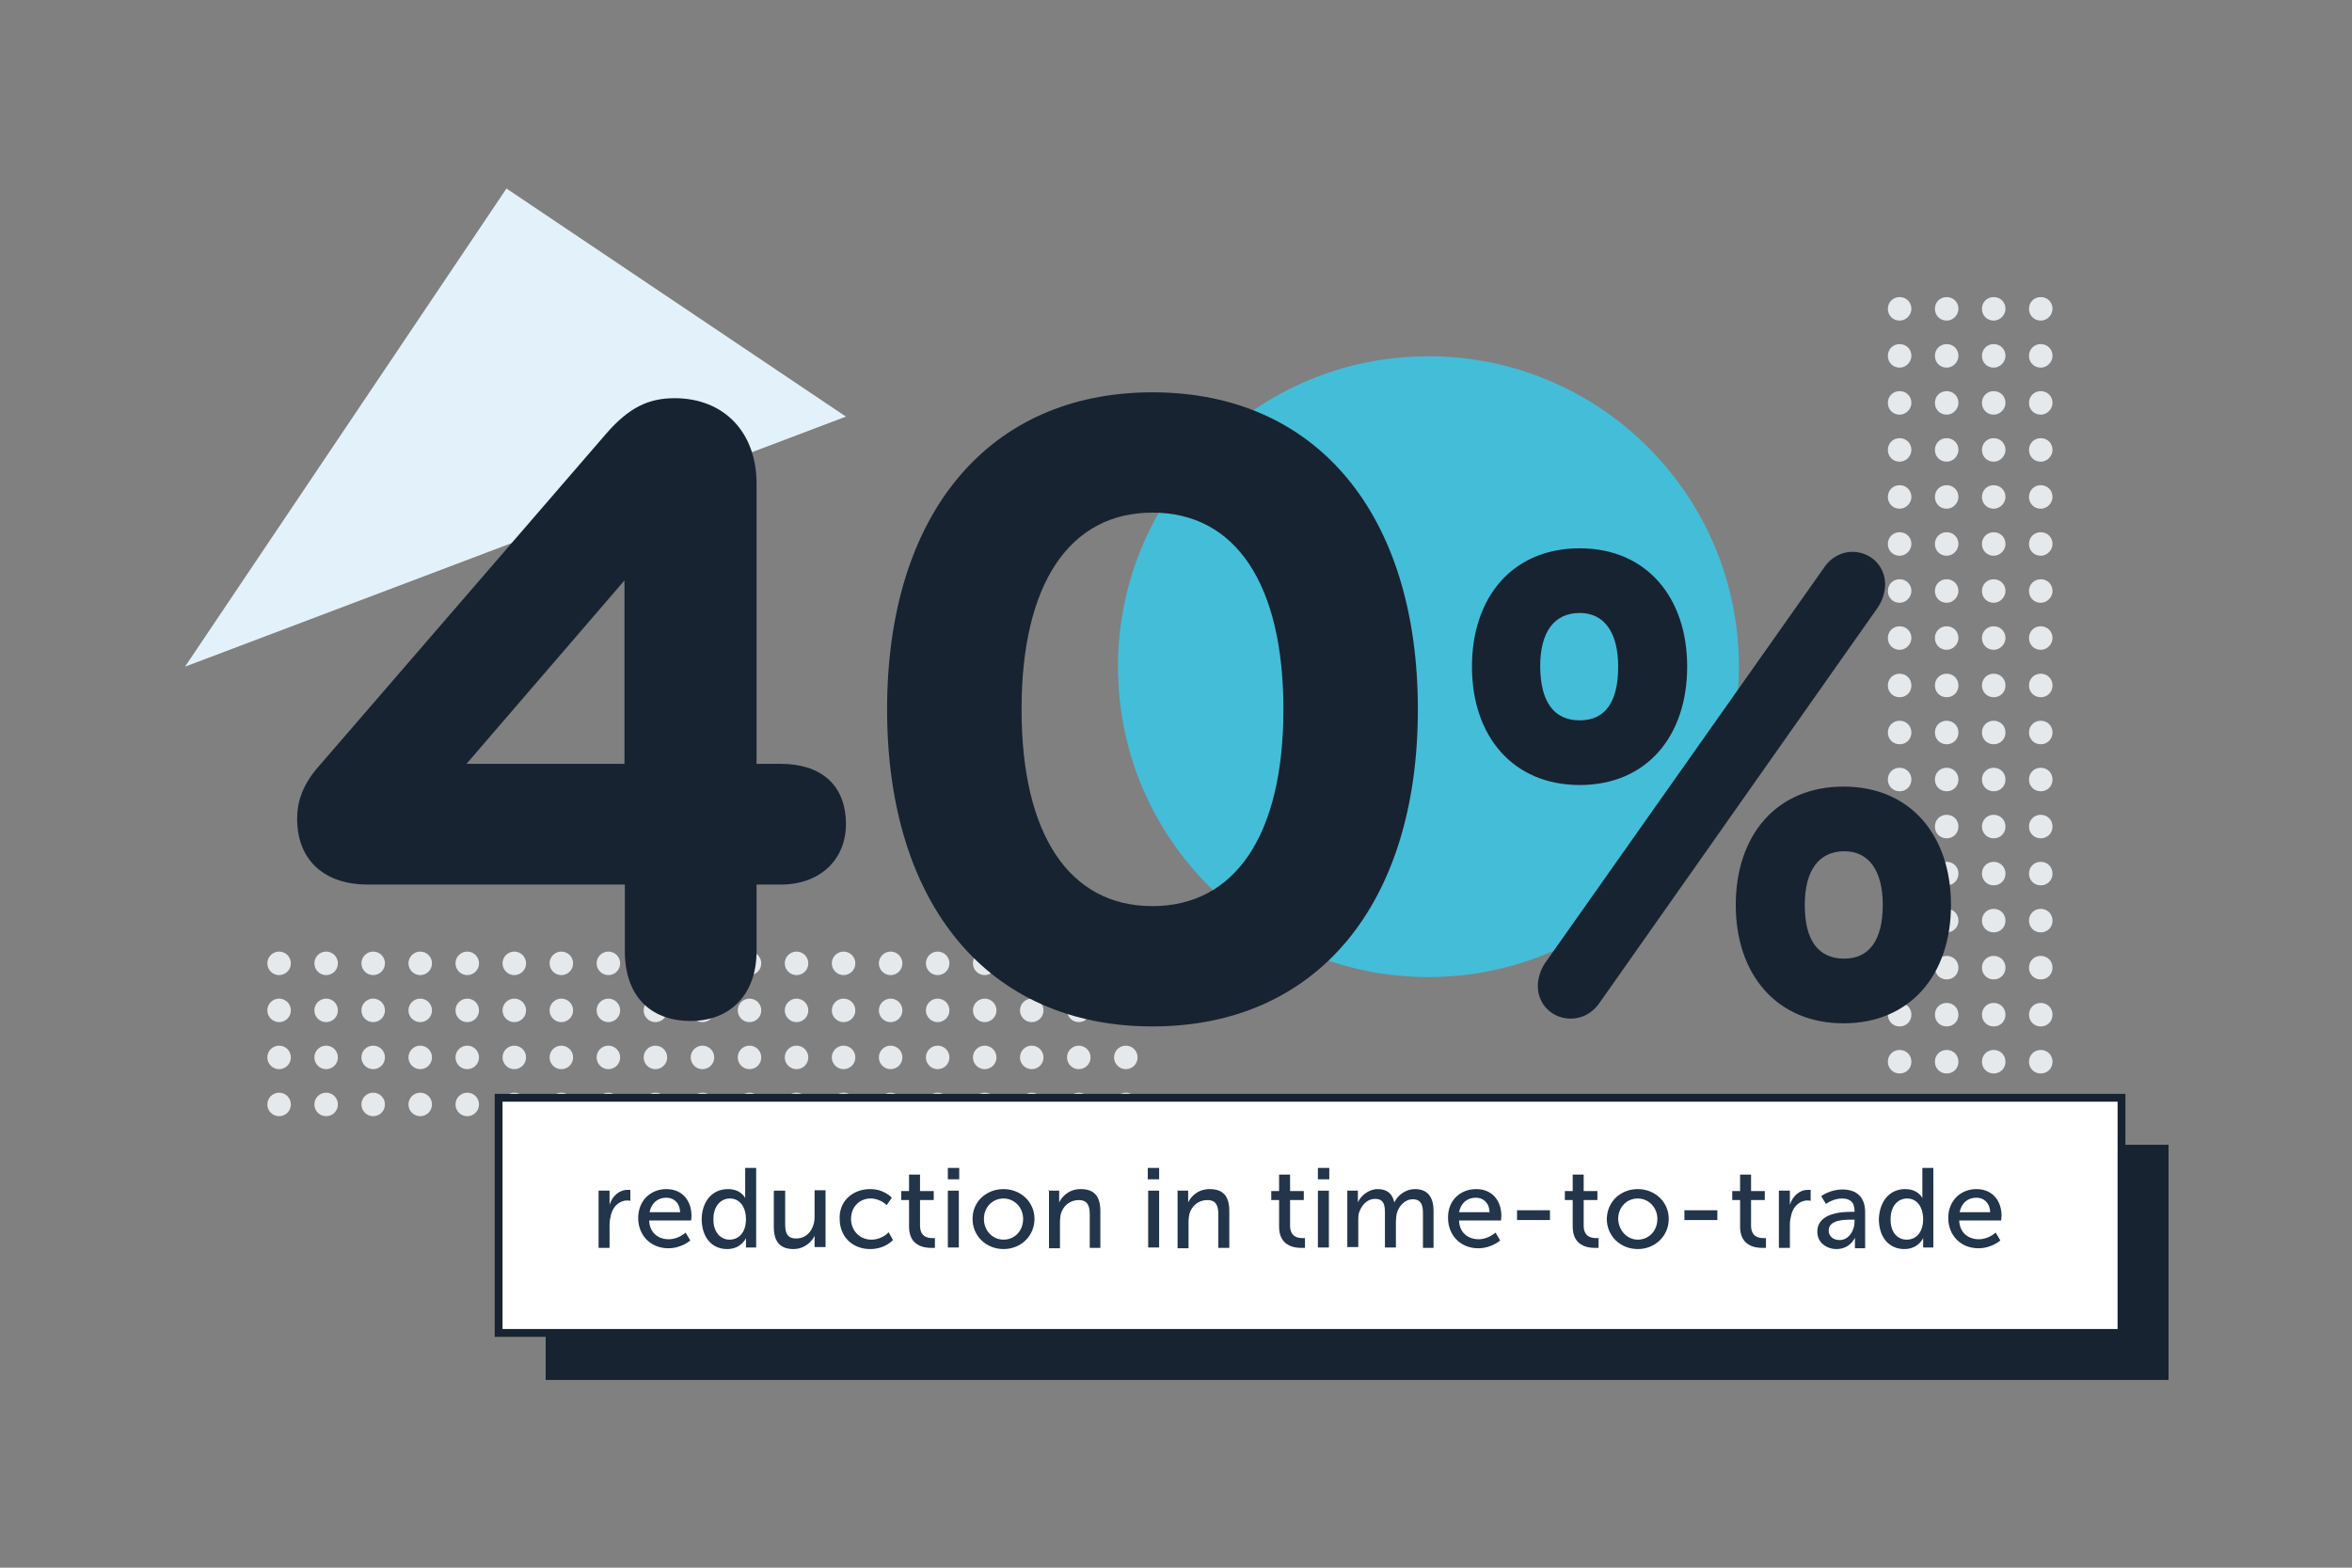 <?xml version="1.0" encoding="utf-8"?>
<!-- Generator: Adobe Illustrator 27.7.0, SVG Export Plug-In . SVG Version: 6.00 Build 0)  -->
<svg version="1.1" id="Layer_1" xmlns="http://www.w3.org/2000/svg" xmlns:xlink="http://www.w3.org/1999/xlink" x="0px" y="0px"
	 viewBox="0 0 600 400" style="enable-background:new 0 0 600 400;" xml:space="preserve">
<rect x="0" y="0" width="600" height="400" fill="#808080" stroke="none"/>
<style type="text/css">
	.st0{fill:#E6E9EC;}
	.st1{fill:#44BDD8;}
	.st2{fill:#E3F2FA;}
	.st3{fill:#172331;}
	.st4{fill:#FFFFFF;stroke:#172331;stroke-width:2;stroke-miterlimit:10;}
	.st5{fill:#23354A;}
</style>
<path class="st0" d="M520.6,81.8c-1.7,0-3-1.3-3-3c0-1.7,1.3-3,3-3s3,1.3,3,3C523.6,80.3,522.3,81.8,520.6,81.8z M511.6,78.8
	c0-1.7-1.3-3-3-3s-3,1.3-3,3c0,1.7,1.3,3,3,3S511.6,80.3,511.6,78.8z M523.6,90.8c0-1.7-1.3-3-3-3s-3,1.3-3,3c0,1.7,1.3,3,3,3
	S523.6,92.3,523.6,90.8z M511.6,90.8c0-1.7-1.3-3-3-3s-3,1.3-3,3c0,1.7,1.3,3,3,3S511.6,92.3,511.6,90.8z M523.6,102.8
	c0-1.7-1.3-3-3-3s-3,1.3-3,3c0,1.7,1.3,3,3,3S523.6,104.3,523.6,102.8z M511.6,102.8c0-1.7-1.3-3-3-3s-3,1.3-3,3c0,1.7,1.3,3,3,3
	S511.6,104.3,511.6,102.8z M523.6,114.8c0-1.7-1.3-3-3-3s-3,1.3-3,3c0,1.7,1.3,3,3,3S523.6,116.3,523.6,114.8z M511.6,114.8
	c0-1.7-1.3-3-3-3s-3,1.3-3,3c0,1.7,1.3,3,3,3S511.6,116.3,511.6,114.8z M523.6,126.8c0-1.7-1.3-3-3-3s-3,1.3-3,3s1.3,3,3,3
	S523.6,128.3,523.6,126.8z M511.6,126.8c0-1.7-1.3-3-3-3s-3,1.3-3,3s1.3,3,3,3S511.6,128.3,511.6,126.8z M523.6,138.8
	c0-1.7-1.3-3-3-3s-3,1.3-3,3s1.3,3,3,3S523.6,140.3,523.6,138.8z M511.6,138.8c0-1.7-1.3-3-3-3s-3,1.3-3,3s1.3,3,3,3
	S511.6,140.3,511.6,138.8z M523.6,150.8c0-1.7-1.3-3-3-3s-3,1.3-3,3s1.3,3,3,3S523.6,152.3,523.6,150.8z M511.6,150.8
	c0-1.7-1.3-3-3-3s-3,1.3-3,3s1.3,3,3,3S511.6,152.3,511.6,150.8z M523.6,162.8c0-1.7-1.3-3-3-3s-3,1.3-3,3s1.3,3,3,3
	S523.6,164.3,523.6,162.8z M511.6,162.8c0-1.7-1.3-3-3-3s-3,1.3-3,3s1.3,3,3,3S511.6,164.3,511.6,162.8z M499.6,78.8
	c0-1.7-1.3-3-3-3s-3,1.3-3,3c0,1.7,1.3,3,3,3S499.6,80.3,499.6,78.8z M499.6,90.8c0-1.7-1.3-3-3-3s-3,1.3-3,3c0,1.7,1.3,3,3,3
	S499.6,92.3,499.6,90.8z M499.6,102.8c0-1.7-1.3-3-3-3s-3,1.3-3,3c0,1.7,1.3,3,3,3S499.6,104.3,499.6,102.8z M499.6,114.8
	c0-1.7-1.3-3-3-3s-3,1.3-3,3c0,1.7,1.3,3,3,3S499.6,116.3,499.6,114.8z M499.6,126.8c0-1.7-1.3-3-3-3s-3,1.3-3,3s1.3,3,3,3
	S499.6,128.3,499.6,126.8z M499.6,138.8c0-1.7-1.3-3-3-3s-3,1.3-3,3s1.3,3,3,3S499.6,140.3,499.6,138.8z M499.6,150.8
	c0-1.7-1.3-3-3-3s-3,1.3-3,3s1.3,3,3,3S499.6,152.3,499.6,150.8z M499.6,162.8c0-1.7-1.3-3-3-3s-3,1.3-3,3s1.3,3,3,3
	S499.6,164.3,499.6,162.8z M487.6,78.8c0-1.7-1.3-3-3-3s-3,1.3-3,3c0,1.7,1.3,3,3,3S487.6,80.3,487.6,78.8z M487.6,90.8
	c0-1.7-1.3-3-3-3s-3,1.3-3,3c0,1.7,1.3,3,3,3S487.6,92.3,487.6,90.8z M487.6,102.8c0-1.7-1.3-3-3-3s-3,1.3-3,3c0,1.7,1.3,3,3,3
	S487.6,104.3,487.6,102.8z M487.6,114.8c0-1.7-1.3-3-3-3s-3,1.3-3,3c0,1.7,1.3,3,3,3S487.6,116.3,487.6,114.8z M487.6,126.8
	c0-1.7-1.3-3-3-3s-3,1.3-3,3s1.3,3,3,3S487.6,128.3,487.6,126.8z M487.6,138.8c0-1.7-1.3-3-3-3s-3,1.3-3,3s1.3,3,3,3
	S487.6,140.3,487.6,138.8z M487.6,150.8c0-1.7-1.3-3-3-3s-3,1.3-3,3s1.3,3,3,3S487.6,152.3,487.6,150.8z M487.6,162.8
	c0-1.7-1.3-3-3-3s-3,1.3-3,3s1.3,3,3,3S487.6,164.3,487.6,162.8z M523.6,174.9c0-1.7-1.3-3-3-3s-3,1.3-3,3s1.3,3,3,3
	S523.6,176.6,523.6,174.9z M511.6,174.9c0-1.7-1.3-3-3-3s-3,1.3-3,3s1.3,3,3,3S511.6,176.6,511.6,174.9z M523.6,186.9
	c0-1.7-1.3-3-3-3s-3,1.3-3,3s1.3,3,3,3S523.6,188.6,523.6,186.9z M511.6,186.9c0-1.7-1.3-3-3-3s-3,1.3-3,3s1.3,3,3,3
	S511.6,188.6,511.6,186.9z M523.6,198.9c0-1.7-1.3-3-3-3s-3,1.3-3,3s1.3,3,3,3S523.6,200.6,523.6,198.9z M511.6,198.9
	c0-1.7-1.3-3-3-3s-3,1.3-3,3s1.3,3,3,3S511.6,200.6,511.6,198.9z M523.6,210.9c0-1.7-1.3-3-3-3s-3,1.3-3,3s1.3,3,3,3
	S523.6,212.6,523.6,210.9z M511.6,210.9c0-1.7-1.3-3-3-3s-3,1.3-3,3s1.3,3,3,3S511.6,212.6,511.6,210.9z M523.6,222.9
	c0-1.7-1.3-3-3-3s-3,1.3-3,3s1.3,3,3,3S523.6,224.6,523.6,222.9z M511.6,222.9c0-1.7-1.3-3-3-3s-3,1.3-3,3s1.3,3,3,3
	S511.6,224.6,511.6,222.9z M523.6,234.9c0-1.7-1.3-3-3-3s-3,1.3-3,3s1.3,3,3,3S523.6,236.6,523.6,234.9z M511.6,234.9
	c0-1.7-1.3-3-3-3s-3,1.3-3,3s1.3,3,3,3S511.6,236.6,511.6,234.9z M523.6,246.9c0-1.7-1.3-3-3-3s-3,1.3-3,3s1.3,3,3,3
	S523.6,248.6,523.6,246.9z M511.6,246.9c0-1.7-1.3-3-3-3s-3,1.3-3,3s1.3,3,3,3S511.6,248.6,511.6,246.9z M523.6,258.9
	c0-1.7-1.3-3-3-3s-3,1.3-3,3s1.3,3,3,3S523.6,260.6,523.6,258.9z M511.6,258.9c0-1.7-1.3-3-3-3s-3,1.3-3,3s1.3,3,3,3
	S511.6,260.6,511.6,258.9z M523.6,270.9c0-1.7-1.3-3-3-3s-3,1.3-3,3s1.3,3,3,3S523.6,272.6,523.6,270.9z M511.6,270.9
	c0-1.7-1.3-3-3-3s-3,1.3-3,3s1.3,3,3,3S511.6,272.6,511.6,270.9z M523.6,282.9c0-1.7-1.3-3-3-3s-3,1.3-3,3s1.3,3,3,3
	S523.6,284.6,523.6,282.9z M511.6,282.9c0-1.7-1.3-3-3-3s-3,1.3-3,3s1.3,3,3,3S511.6,284.6,511.6,282.9z M523.6,294.9
	c0-1.7-1.3-3-3-3s-3,1.3-3,3s1.3,3,3,3S523.6,296.6,523.6,294.9z M511.6,294.9c0-1.7-1.3-3-3-3s-3,1.3-3,3s1.3,3,3,3
	S511.6,296.6,511.6,294.9z M499.6,174.9c0-1.7-1.3-3-3-3s-3,1.3-3,3s1.3,3,3,3S499.6,176.6,499.6,174.9z M499.6,186.9
	c0-1.7-1.3-3-3-3s-3,1.3-3,3s1.3,3,3,3S499.6,188.6,499.6,186.9z M499.6,198.9c0-1.7-1.3-3-3-3s-3,1.3-3,3s1.3,3,3,3
	S499.6,200.6,499.6,198.9z M499.6,210.9c0-1.7-1.3-3-3-3s-3,1.3-3,3s1.3,3,3,3S499.6,212.6,499.6,210.9z M499.6,222.9
	c0-1.7-1.3-3-3-3s-3,1.3-3,3s1.3,3,3,3S499.6,224.6,499.6,222.9z M499.6,234.9c0-1.7-1.3-3-3-3s-3,1.3-3,3s1.3,3,3,3
	S499.6,236.6,499.6,234.9z M499.6,246.9c0-1.7-1.3-3-3-3s-3,1.3-3,3s1.3,3,3,3S499.6,248.6,499.6,246.9z M499.6,258.9
	c0-1.7-1.3-3-3-3s-3,1.3-3,3s1.3,3,3,3S499.6,260.6,499.6,258.9z M499.6,270.9c0-1.7-1.3-3-3-3s-3,1.3-3,3s1.3,3,3,3
	S499.6,272.6,499.6,270.9z M499.6,282.9c0-1.7-1.3-3-3-3s-3,1.3-3,3s1.3,3,3,3S499.6,284.6,499.6,282.9z M499.6,294.9
	c0-1.7-1.3-3-3-3s-3,1.3-3,3s1.3,3,3,3S499.6,296.6,499.6,294.9z M487.6,174.9c0-1.7-1.3-3-3-3s-3,1.3-3,3s1.3,3,3,3
	S487.6,176.6,487.6,174.9z M487.6,186.9c0-1.7-1.3-3-3-3s-3,1.3-3,3s1.3,3,3,3S487.6,188.6,487.6,186.9z M487.6,198.9
	c0-1.7-1.3-3-3-3s-3,1.3-3,3s1.3,3,3,3S487.6,200.6,487.6,198.9z M487.6,210.9c0-1.7-1.3-3-3-3s-3,1.3-3,3s1.3,3,3,3
	S487.6,212.6,487.6,210.9z M487.6,222.9c0-1.7-1.3-3-3-3s-3,1.3-3,3s1.3,3,3,3S487.6,224.6,487.6,222.9z M487.6,234.9
	c0-1.7-1.3-3-3-3s-3,1.3-3,3s1.3,3,3,3S487.6,236.6,487.6,234.9z M487.6,246.9c0-1.7-1.3-3-3-3s-3,1.3-3,3s1.3,3,3,3
	S487.6,248.6,487.6,246.9z M487.6,258.9c0-1.7-1.3-3-3-3s-3,1.3-3,3s1.3,3,3,3S487.6,260.6,487.6,258.9z M487.6,270.9
	c0-1.7-1.3-3-3-3s-3,1.3-3,3s1.3,3,3,3S487.6,272.6,487.6,270.9z M487.6,282.9c0-1.7-1.3-3-3-3s-3,1.3-3,3s1.3,3,3,3
	S487.6,284.6,487.6,282.9z M487.6,294.9c0-1.7-1.3-3-3-3s-3,1.3-3,3s1.3,3,3,3S487.6,296.6,487.6,294.9z"/>
<g>
	<circle class="st0" cx="71.2" cy="245.8" r="3"/>
	<circle class="st0" cx="71.2" cy="257.8" r="3"/>
	<circle class="st0" cx="83.2" cy="245.8" r="3"/>
	<circle class="st0" cx="83.2" cy="257.8" r="3"/>
	<circle class="st0" cx="95.2" cy="245.8" r="3"/>
	<circle class="st0" cx="95.2" cy="257.8" r="3"/>
	<circle class="st0" cx="107.2" cy="245.8" r="3"/>
	<circle class="st0" cx="107.2" cy="257.8" r="3"/>
	<circle class="st0" cx="71.2" cy="269.8" r="3"/>
	<circle class="st0" cx="83.2" cy="269.8" r="3"/>
	<circle class="st0" cx="95.2" cy="269.8" r="3"/>
	<circle class="st0" cx="107.2" cy="269.8" r="3"/>
	<circle class="st0" cx="71.2" cy="281.8" r="3"/>
	<circle class="st0" cx="83.2" cy="281.8" r="3"/>
	<circle class="st0" cx="95.2" cy="281.8" r="3"/>
	<circle class="st0" cx="107.2" cy="281.8" r="3"/>
	<circle class="st0" cx="119.2" cy="245.8" r="3"/>
	<circle class="st0" cx="119.2" cy="257.8" r="3"/>
	<circle class="st0" cx="131.2" cy="245.8" r="3"/>
	<circle class="st0" cx="131.2" cy="257.8" r="3"/>
	<circle class="st0" cx="143.2" cy="245.8" r="3"/>
	<circle class="st0" cx="143.2" cy="257.8" r="3"/>
	<circle class="st0" cx="155.2" cy="245.8" r="3"/>
	<circle class="st0" cx="155.2" cy="257.8" r="3"/>
	<circle class="st0" cx="167.2" cy="245.8" r="3"/>
	<circle class="st0" cx="167.2" cy="257.8" r="3"/>
	<circle class="st0" cx="179.2" cy="245.8" r="3"/>
	<circle class="st0" cx="179.2" cy="257.8" r="3"/>
	<circle class="st0" cx="191.2" cy="245.8" r="3"/>
	<circle class="st0" cx="191.2" cy="257.8" r="3"/>
	<circle class="st0" cx="203.2" cy="245.8" r="3"/>
	<circle class="st0" cx="203.2" cy="257.8" r="3"/>
	<circle class="st0" cx="215.2" cy="245.8" r="3"/>
	<circle class="st0" cx="215.2" cy="257.8" r="3"/>
	<circle class="st0" cx="227.2" cy="245.8" r="3"/>
	<circle class="st0" cx="227.2" cy="257.8" r="3"/>
	<circle class="st0" cx="239.2" cy="245.8" r="3"/>
	<circle class="st0" cx="239.2" cy="257.8" r="3"/>
	<circle class="st0" cx="251.2" cy="245.8" r="3"/>
	<circle class="st0" cx="251.2" cy="257.8" r="3"/>
	<circle class="st0" cx="263.2" cy="245.8" r="3"/>
	<circle class="st0" cx="263.2" cy="257.8" r="3"/>
	<circle class="st0" cx="275.2" cy="245.8" r="3"/>
	<circle class="st0" cx="275.2" cy="257.8" r="3"/>
	<circle class="st0" cx="287.2" cy="245.8" r="3"/>
	<circle class="st0" cx="287.2" cy="257.8" r="3"/>
	<circle class="st0" cx="119.2" cy="269.8" r="3"/>
	<circle class="st0" cx="131.2" cy="269.8" r="3"/>
	<circle class="st0" cx="143.2" cy="269.8" r="3"/>
	<circle class="st0" cx="155.2" cy="269.8" r="3"/>
	<circle class="st0" cx="167.2" cy="269.8" r="3"/>
	<circle class="st0" cx="179.2" cy="269.8" r="3"/>
	<circle class="st0" cx="191.2" cy="269.8" r="3"/>
	<circle class="st0" cx="203.2" cy="269.8" r="3"/>
	<circle class="st0" cx="215.2" cy="269.8" r="3"/>
	<circle class="st0" cx="227.2" cy="269.8" r="3"/>
	<circle class="st0" cx="239.2" cy="269.8" r="3"/>
	<circle class="st0" cx="251.2" cy="269.8" r="3"/>
	<circle class="st0" cx="263.2" cy="269.8" r="3"/>
	<circle class="st0" cx="275.2" cy="269.8" r="3"/>
	<circle class="st0" cx="287.2" cy="269.8" r="3"/>
	<circle class="st0" cx="119.2" cy="281.8" r="3"/>
	<circle class="st0" cx="131.2" cy="281.8" r="3"/>
	<circle class="st0" cx="143.2" cy="281.8" r="3"/>
	<circle class="st0" cx="155.2" cy="281.8" r="3"/>
	<circle class="st0" cx="167.2" cy="281.8" r="3"/>
	<circle class="st0" cx="179.2" cy="281.8" r="3"/>
	<circle class="st0" cx="191.2" cy="281.8" r="3"/>
	<circle class="st0" cx="203.2" cy="281.8" r="3"/>
	<circle class="st0" cx="215.2" cy="281.8" r="3"/>
	<circle class="st0" cx="227.2" cy="281.8" r="3"/>
	<circle class="st0" cx="239.2" cy="281.8" r="3"/>
	<circle class="st0" cx="251.2" cy="281.8" r="3"/>
	<circle class="st0" cx="263.2" cy="281.8" r="3"/>
	<circle class="st0" cx="275.2" cy="281.8" r="3"/>
	<circle class="st0" cx="287.2" cy="281.8" r="3"/>
</g>
<circle class="st1" cx="364.4" cy="170.1" r="79.2"/>
<polygon class="st2" points="47.2,170.1 129.2,48.1 215.8,106.3 "/>
<rect x="139.2" y="292.1" class="st3" width="414" height="60"/>
<rect x="127.2" y="280.1" class="st4" width="414" height="60"/>
<g>
	<path class="st5" d="M152.7,303.8h2.8v2.5c0,0.6,0,1.1,0,1.1l0,0c0.7-2.2,2.4-3.8,4.6-3.8c0.4,0,0.7,0,0.7,0v2.8
		c0,0-0.4-0.1-0.8-0.1c-1.8,0-3.5,1.3-4.1,3.5c-0.2,0.8-0.4,1.7-0.4,2.6v6h-2.8L152.7,303.8L152.7,303.8z"/>
	<path class="st5" d="M170,303.4c4.1,0,6.4,3,6.4,6.8c0,0.4-0.1,1.2-0.1,1.2h-10.7c0.1,3.2,2.4,4.8,5,4.8c2.5,0,4.3-1.7,4.3-1.7
		l1.2,2c0,0-2.2,2-5.6,2c-4.6,0-7.7-3.4-7.7-7.7C162.8,306.4,165.9,303.4,170,303.4z M173.5,309.3c-0.1-2.5-1.7-3.7-3.5-3.7
		c-2.2,0-3.8,1.3-4.3,3.7H173.5z"/>
	<path class="st5" d="M185.7,303.4c3.4,0,4.4,2.3,4.4,2.3l0,0c0,0,0-0.5,0-1V298h2.8v20.3h-2.6v-1.4c0-0.6,0-1,0-1l0,0
		c0,0-1.2,2.8-4.8,2.8c-4,0-6.5-3.1-6.5-7.7C179.1,306.4,181.8,303.4,185.7,303.4z M186.1,316.3c2.2,0,4.2-1.6,4.2-5.3
		c0-2.6-1.3-5.2-4.1-5.2c-2.3,0-4.2,1.9-4.2,5.2C181.9,314.2,183.7,316.3,186.1,316.3z"/>
	<path class="st5" d="M197.5,303.8h2.8v8.6c0,2,0.4,3.6,2.8,3.6c3,0,4.7-2.6,4.7-5.5v-6.8h2.8v14.5h-2.8v-1.8c0-0.6,0-1.1,0-1.1l0,0
		c-0.6,1.4-2.5,3.4-5.4,3.4c-3.2,0-5-1.7-5-5.6v-9.2H197.5z"/>
	<path class="st5" d="M222,303.4c3.6,0,5.5,2.2,5.5,2.2l-1.3,1.9c0,0-1.6-1.7-4.1-1.7c-2.9,0-5,2.2-5,5.2s2.2,5.3,5.2,5.3
		c2.8,0,4.4-1.9,4.4-1.9l1.1,2c0,0-2,2.3-5.8,2.3c-4.6,0-7.8-3.2-7.8-7.7C214,306.7,217.3,303.4,222,303.4z"/>
	<path class="st5" d="M231.8,306.2h-1.9v-2.3h2v-4.2h2.8v4.2h3.5v2.3h-3.5v6.5c0,2.9,2,3.2,3.1,3.2c0.4,0,0.7,0,0.7,0v2.5
		c0,0-0.4,0-1,0c-1.9,0-5.6-0.6-5.6-5.4v-6.8H231.8z"/>
	<path class="st5" d="M241.8,298h2.9v2.9h-2.9V298z M241.8,303.8h2.8v14.5h-2.8V303.8z"/>
	<path class="st5" d="M256,303.4c4.3,0,7.9,3.2,7.9,7.6c0,4.4-3.5,7.7-7.9,7.7c-4.3,0-7.9-3.2-7.9-7.7
		C248.1,306.5,251.7,303.4,256,303.4z M256,316.3c2.8,0,5-2.2,5-5.3c0-3-2.3-5.2-5-5.2c-2.8,0-5,2.2-5,5.2
		C251,314.1,253.3,316.3,256,316.3z"/>
	<path class="st5" d="M267.4,303.8h2.8v1.9c0,0.6,0,1.1,0,1.1l0,0c0.6-1.3,2.3-3.4,5.5-3.4c3.5,0,5,1.9,5,5.6v9.4H278v-8.6
		c0-2-0.5-3.6-2.8-3.6c-2.2,0-4,1.4-4.6,3.6c-0.1,0.6-0.2,1.2-0.2,1.9v6.8h-2.8v-14.8H267.4z"/>
	<path class="st5" d="M292.8,298h2.9v2.9h-2.9V298z M292.9,303.8h2.8v14.5h-2.8V303.8z"/>
	<path class="st5" d="M300.3,303.8h2.8v1.9c0,0.6,0,1.1,0,1.1l0,0c0.6-1.3,2.3-3.4,5.5-3.4c3.5,0,5,1.9,5,5.6v9.4h-2.8v-8.6
		c0-2-0.5-3.6-2.8-3.6c-2.2,0-4,1.4-4.6,3.6c-0.1,0.6-0.2,1.2-0.2,1.9v6.8h-2.8v-14.8H300.3z"/>
	<path class="st5" d="M326.2,306.2h-1.9v-2.3h2v-4.2h2.8v4.2h3.5v2.3h-3.5v6.5c0,2.9,2,3.2,3.1,3.2c0.4,0,0.7,0,0.7,0v2.5
		c0,0-0.4,0-1,0c-1.9,0-5.6-0.6-5.6-5.4v-6.8H326.2z"/>
	<path class="st5" d="M336.2,298h2.9v2.9h-2.9V298z M336.2,303.8h2.8v14.5h-2.8V303.8z"/>
	<path class="st5" d="M343.6,303.8h2.8v1.9c0,0.6,0,1.1,0,1.1l0,0c0.7-1.7,2.8-3.4,5-3.4c2.4,0,3.8,1.1,4.3,3.4l0,0
		c0.8-1.8,2.9-3.4,5.2-3.4c3.2,0,4.8,1.9,4.8,5.6v9.4H363v-8.8c0-2-0.4-3.6-2.6-3.6c-2,0-3.6,1.7-4.1,3.7c-0.1,0.6-0.2,1.3-0.2,2
		v6.6h-2.8v-8.8c0-1.9-0.2-3.6-2.5-3.6c-2.2,0-3.6,1.8-4.2,3.8c-0.1,0.6-0.1,1.2-0.1,1.9v6.6h-2.8V303.8z"/>
	<path class="st5" d="M376.6,303.4c4.1,0,6.4,3,6.4,6.8c0,0.4-0.1,1.2-0.1,1.2h-10.7c0.1,3.2,2.4,4.8,5,4.8c2.5,0,4.3-1.7,4.3-1.7
		l1.2,2c0,0-2.2,2-5.6,2c-4.6,0-7.7-3.4-7.7-7.7C369.3,306.4,372.4,303.4,376.6,303.4z M380,309.3c-0.1-2.5-1.7-3.7-3.5-3.7
		c-2.2,0-3.8,1.3-4.3,3.7H380z"/>
	<path class="st5" d="M387,308.8h8.4v2.5H387V308.8z"/>
	<path class="st5" d="M401.1,306.2h-1.9v-2.3h2v-4.2h2.8v4.2h3.5v2.3H404v6.5c0,2.9,2,3.2,3.1,3.2c0.4,0,0.7,0,0.7,0v2.5
		c0,0-0.4,0-1,0c-1.9,0-5.6-0.6-5.6-5.4v-6.8H401.1z"/>
	<path class="st5" d="M417.8,303.4c4.3,0,7.9,3.2,7.9,7.6c0,4.4-3.5,7.7-7.9,7.7c-4.3,0-7.9-3.2-7.9-7.7
		C410,306.5,413.5,303.4,417.8,303.4z M417.8,316.3c2.8,0,5-2.2,5-5.3c0-3-2.3-5.2-5-5.2c-2.8,0-5,2.2-5,5.2
		C412.9,314.1,415.2,316.3,417.8,316.3z"/>
	<path class="st5" d="M429.7,308.8h8.4v2.5h-8.4V308.8z"/>
	<path class="st5" d="M443.8,306.2h-1.9v-2.3h2v-4.2h2.8v4.2h3.5v2.3h-3.5v6.5c0,2.9,2,3.2,3.1,3.2c0.4,0,0.7,0,0.7,0v2.5
		c0,0-0.4,0-1,0c-1.9,0-5.6-0.6-5.6-5.4v-6.8H443.8z"/>
	<path class="st5" d="M453.8,303.8h2.8v2.5c0,0.6,0,1.1,0,1.1l0,0c0.7-2.2,2.4-3.8,4.6-3.8c0.4,0,0.7,0,0.7,0v2.8
		c0,0-0.4-0.1-0.8-0.1c-1.8,0-3.5,1.3-4.1,3.5c-0.2,0.8-0.4,1.7-0.4,2.6v6h-2.8V303.8z"/>
	<path class="st5" d="M472.5,309.2h0.6v-0.2c0-2.4-1.3-3.2-3.2-3.2c-2.3,0-4.1,1.4-4.1,1.4l-1.2-2c0,0,2.2-1.7,5.4-1.7
		c3.7,0,5.8,2,5.8,5.8v9.2h-2.6V317c0-0.7,0-1.2,0-1.2l0,0c0,0-1.2,2.9-4.7,2.9c-2.5,0-4.9-1.6-4.9-4.4
		C463.6,309.4,470,309.2,472.5,309.2z M469.3,316.4c2.4,0,3.8-2.5,3.8-4.7v-0.5h-0.7c-2.2,0-5.9,0.1-5.9,2.8
		C466.5,315.3,467.5,316.4,469.3,316.4z"/>
	<path class="st5" d="M486,303.4c3.4,0,4.4,2.3,4.4,2.3l0,0c0,0,0-0.5,0-1V298h2.8v20.3h-2.6v-1.4c0-0.6,0-1,0-1l0,0
		c0,0-1.2,2.8-4.8,2.8c-4,0-6.5-3.1-6.5-7.7C479.5,306.4,482.1,303.4,486,303.4z M486.4,316.3c2.2,0,4.2-1.6,4.2-5.3
		c0-2.6-1.3-5.2-4.1-5.2c-2.3,0-4.2,1.9-4.2,5.2C482.2,314.2,483.9,316.3,486.4,316.3z"/>
	<path class="st5" d="M504.2,303.4c4.1,0,6.4,3,6.4,6.8c0,0.4-0.1,1.2-0.1,1.2h-10.7c0.1,3.2,2.4,4.8,5,4.8c2.5,0,4.3-1.7,4.3-1.7
		l1.2,2c0,0-2.2,2-5.6,2c-4.6,0-7.7-3.4-7.7-7.7C497,306.4,500.1,303.4,504.2,303.4z M507.7,309.3c-0.1-2.5-1.7-3.7-3.5-3.7
		c-2.2,0-3.8,1.3-4.3,3.7H507.7z"/>
</g>
<g>
	<path class="st3" d="M199.2,194.9c9.8,0,16.6,5,16.6,15.4c0,9.1-6.7,15.4-16.6,15.4h-6.2v17c0,11-6.7,17.8-16.8,17.8
		c-10.6,0-16.8-6.7-16.8-17.8v-17H93.8c-10.8,0-18-6-18-16.8c0-4.1,1.2-8.6,5.8-13.7l73-84.5c5.8-6.7,10.8-9.1,17.5-9.1
		c12.5,0,20.9,8.6,20.9,21.8v71.5L199.2,194.9L199.2,194.9z M159.3,194.9v-46.8L119,194.9H159.3z"/>
	<path class="st3" d="M294,100.1c41.8,0,67.7,31,67.7,80.9s-25.9,80.9-67.7,80.9s-67.7-31-67.7-80.9S252.2,100.1,294,100.1z
		 M294,231.2c21.1,0,33.4-18.2,33.4-50.2s-12.2-50.2-33.4-50.2s-33.4,18.2-33.4,50.2S272.8,231.2,294,231.2z"/>
	<path class="st3" d="M403,200.3c-17,0-27.5-12.4-27.5-30.2c0-17.8,10.4-30.2,27.5-30.2c16.9,0,27.4,12.4,27.4,30.2
		C430.4,187.9,420,200.3,403,200.3z M465.2,145c1.9-2.9,4.7-4.2,7.3-4.2c4.7,0,8.4,3.6,8.4,8.3c0,1.8-0.6,4-1.8,5.8l-71,100.9
		c-2,2.9-4.7,4.1-7.4,4.1c-4.7,0-8.4-3.6-8.4-8.3c0-1.8,0.6-4,1.8-5.8L465.2,145z M403,183.8c6.5,0,9.8-4.7,9.8-13.7
		c0-8.8-3.6-13.7-9.8-13.7c-6.5,0-10.1,4.8-10.1,13.7C393,179.1,396.4,183.8,403,183.8z M497.7,230.9c0,17.8-10.4,30.2-27.4,30.2
		c-17,0-27.5-12.4-27.5-30.2s10.4-30.2,27.5-30.2C487.3,200.7,497.7,213.1,497.7,230.9z M480.3,230.9c0-8.8-3.6-13.7-9.8-13.7
		c-6.5,0-10.1,4.9-10.1,13.7c0,9,3.4,13.7,10.1,13.7C476.8,244.6,480.3,239.9,480.3,230.9z"/>
</g>
</svg>
